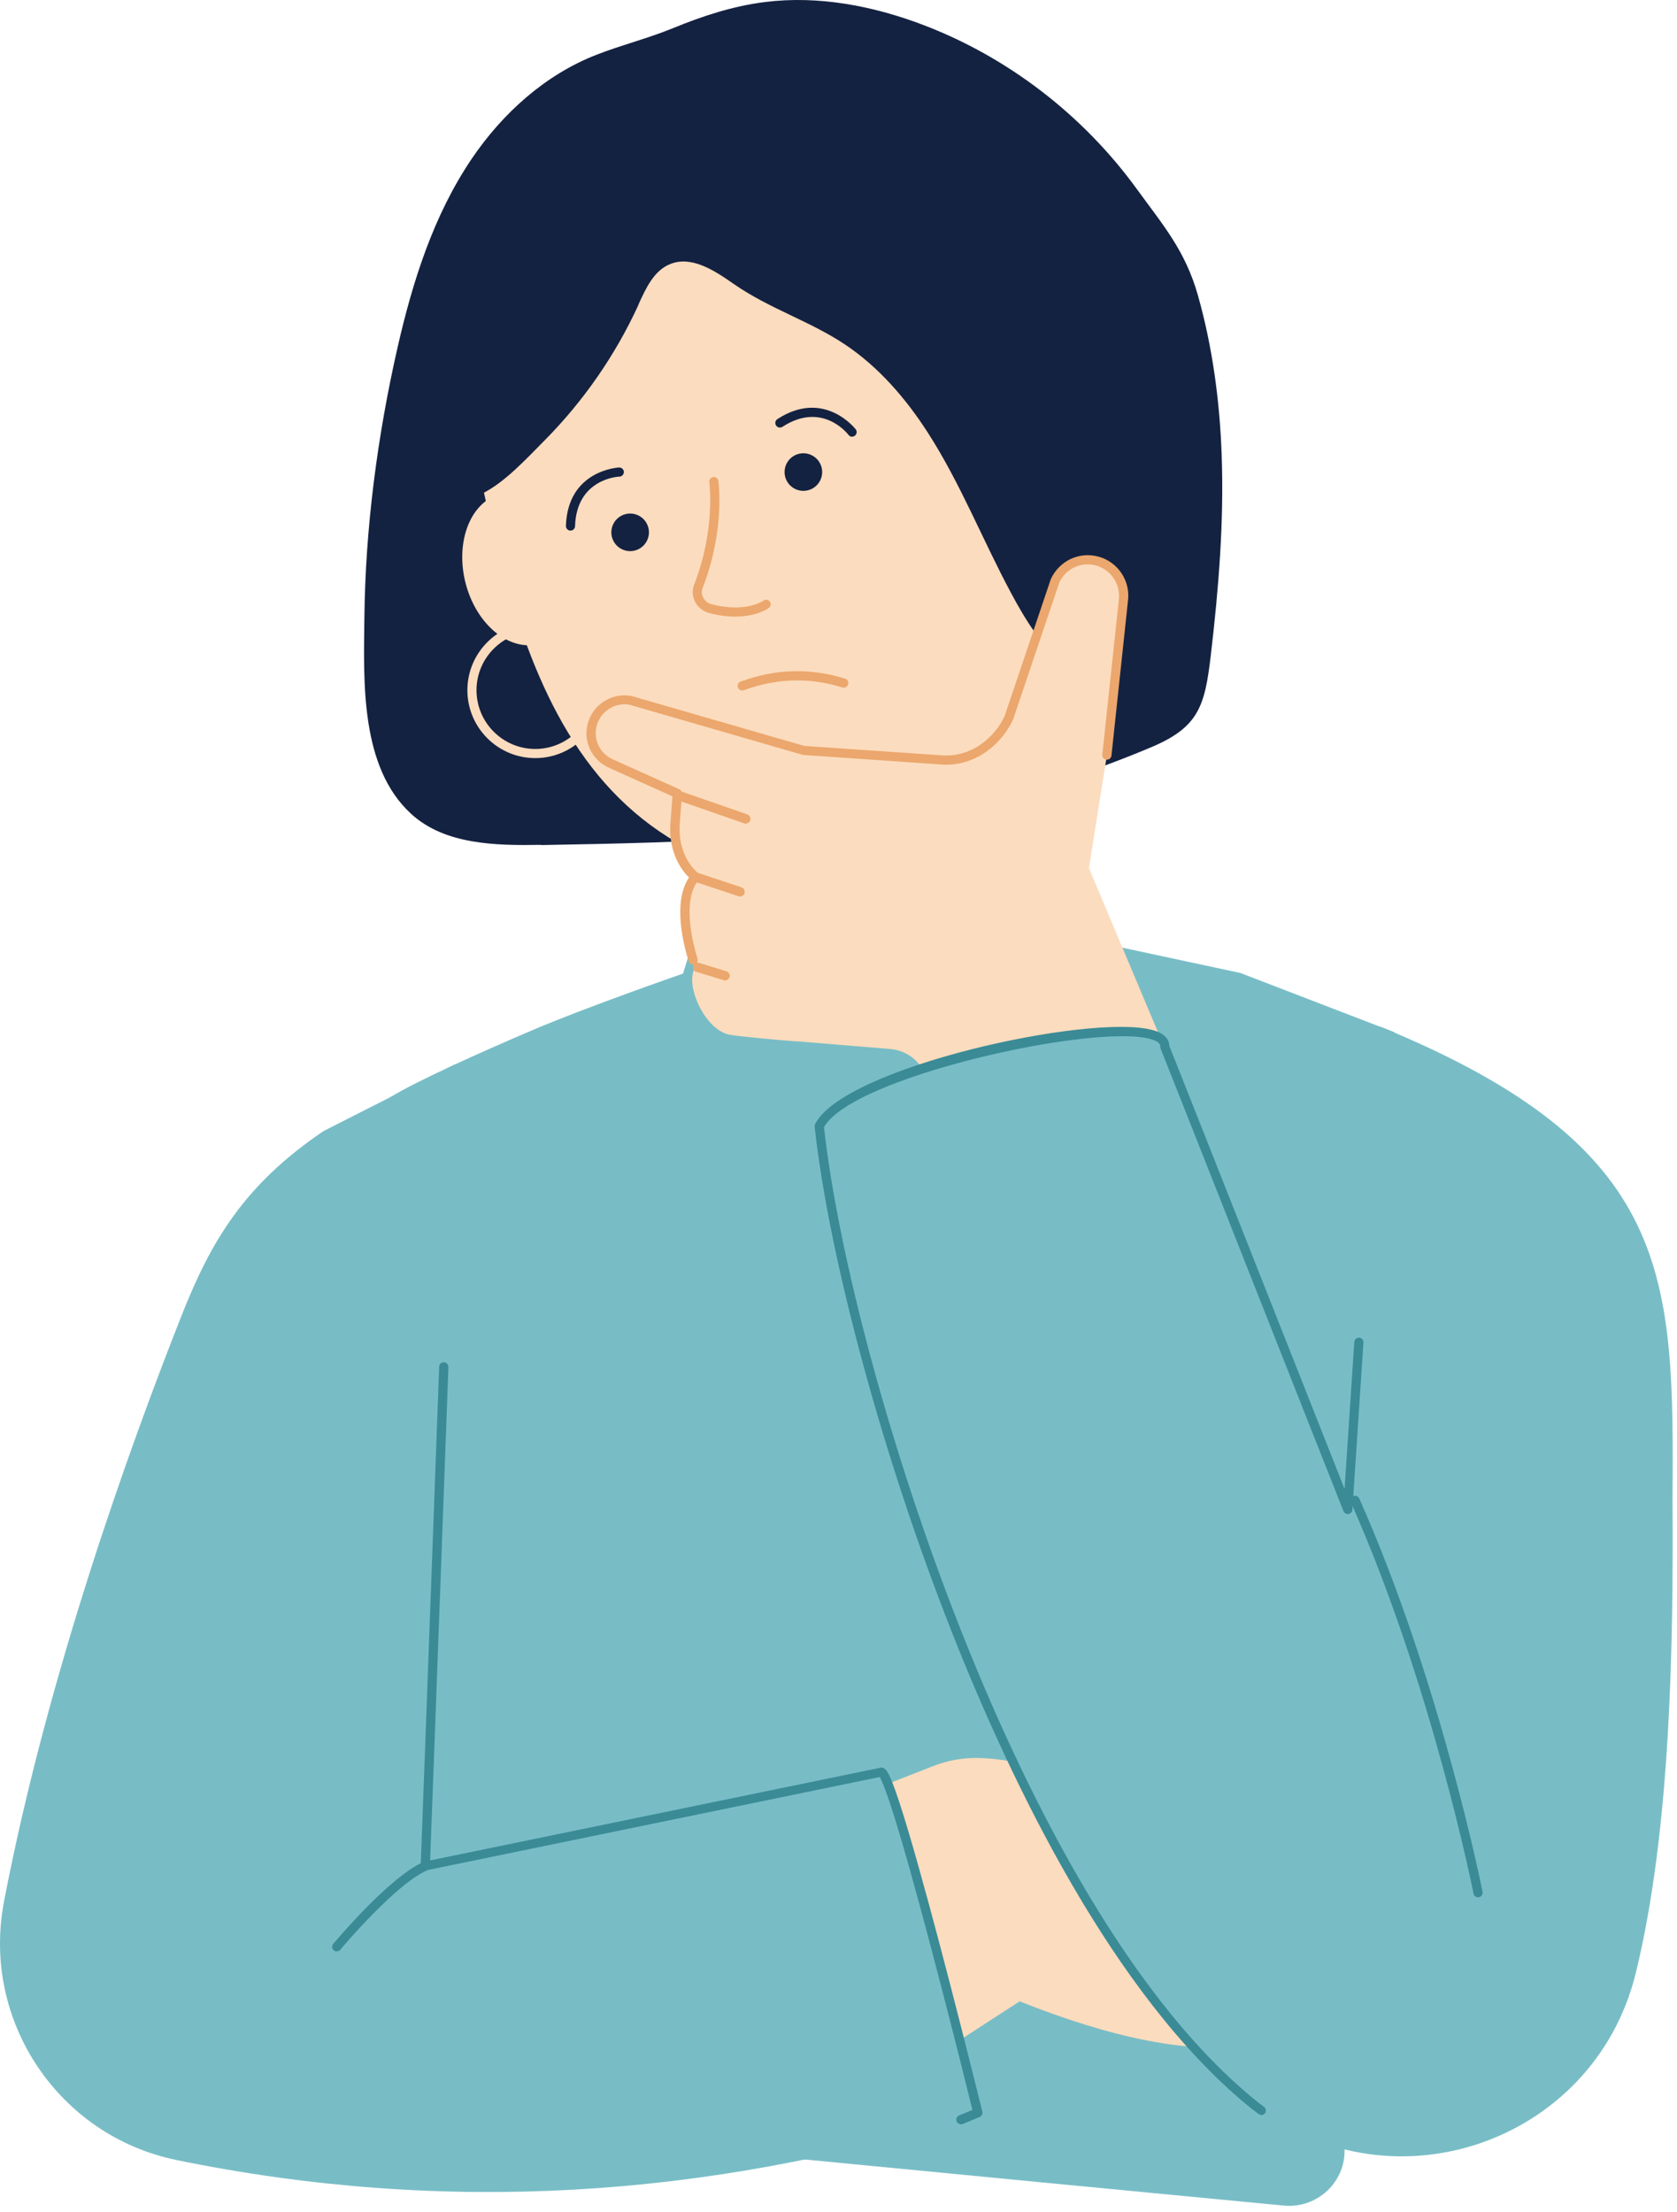 <svg width="94" height="124" viewBox="0 0 94 124" fill="none" xmlns="http://www.w3.org/2000/svg">
<path d="M30.322 47.362C27.756 47.408 24.912 47.351 23.029 45.61C20.185 42.988 20.384 38.204 20.424 34.672C20.475 29.61 21.158 24.422 22.284 19.479C23.132 15.759 24.309 12.045 26.454 8.882C28.171 6.351 30.566 4.184 33.439 3.069C34.866 2.511 36.294 2.164 37.722 1.579C39.383 0.896 41.106 0.333 42.898 0.111C45.884 -0.259 48.933 0.327 51.743 1.396C56.51 3.211 60.713 6.459 63.711 10.583C65.195 12.625 66.43 14.041 67.141 16.538C67.965 19.451 68.369 22.471 68.477 25.491C68.614 29.245 68.307 33 67.869 36.731C67.533 39.604 67.186 40.77 64.513 41.896C57.59 44.808 50.548 46.321 43.057 46.89C38.819 47.214 34.571 47.3 30.327 47.374L30.322 47.362Z" fill="#142241"/>
<path d="M32.17 31.128C32.756 33.455 31.869 35.684 30.191 36.105C28.513 36.526 26.675 34.985 26.09 32.664C25.504 30.338 26.391 28.108 28.069 27.687C29.747 27.266 31.584 28.808 32.17 31.128Z" fill="#FCDCBE"/>
<path d="M30.003 42.499C27.904 42.499 26.198 40.792 26.198 38.693C26.198 36.594 27.904 34.888 30.003 34.888C32.102 34.888 33.808 36.594 33.808 38.693C33.808 40.792 32.102 42.499 30.003 42.499ZM30.003 35.4C28.188 35.4 26.709 36.879 26.709 38.693C26.709 40.508 28.188 41.987 30.003 41.987C31.817 41.987 33.296 40.508 33.296 38.693C33.296 36.879 31.817 35.4 30.003 35.4Z" fill="#FCDCBE"/>
<path d="M24.884 17.522C24.884 17.522 35.088 13.103 49.263 5.554L59.837 15.236C59.837 15.236 67.635 39.643 49.581 48.835C48.131 49.575 46.481 49.831 44.866 49.581C29.013 47.112 28.376 31.703 24.884 17.522Z" fill="#FCDCBE"/>
<path d="M36.322 29.513C36.504 30.065 36.203 30.662 35.651 30.844C35.099 31.026 34.502 30.724 34.32 30.173C34.138 29.621 34.44 29.024 34.991 28.842C35.543 28.66 36.14 28.961 36.322 29.513Z" fill="#142241"/>
<path d="M46.032 26.134C46.214 26.686 45.913 27.283 45.361 27.465C44.809 27.647 44.212 27.346 44.03 26.794C43.848 26.242 44.149 25.645 44.701 25.463C45.253 25.281 45.85 25.582 46.032 26.134Z" fill="#142241"/>
<path d="M31.977 29.746C31.829 29.746 31.715 29.621 31.721 29.479C31.823 26.35 34.673 26.208 34.701 26.208C34.855 26.208 34.963 26.316 34.969 26.453C34.969 26.595 34.866 26.714 34.724 26.72C34.622 26.72 32.318 26.857 32.233 29.496C32.233 29.632 32.113 29.746 31.977 29.746Z" fill="#142241"/>
<path d="M47.767 24.485C47.687 24.485 47.613 24.45 47.562 24.382C47.5 24.302 46.078 22.488 43.859 23.927C43.74 24.007 43.581 23.973 43.501 23.853C43.421 23.734 43.455 23.575 43.575 23.495C46.197 21.788 47.949 24.047 47.966 24.069C48.051 24.183 48.029 24.342 47.915 24.428C47.869 24.462 47.812 24.479 47.761 24.479L47.767 24.485Z" fill="#142241"/>
<path d="M77.345 57.55L78.153 57.862V57.936L76.395 85.131L75.667 96.456C74.905 103.976 74.763 111.427 75.246 118.811C75.28 119.368 75.326 119.926 75.366 120.483C75.422 122.343 73.813 123.822 71.964 123.646C59.905 122.502 22.062 118.828 22.062 118.828C22.733 114.169 23.2 109.499 23.445 104.818C23.609 101.627 23.678 98.436 23.638 95.233L19.491 63.448C20.1 62.891 20.754 62.339 21.448 61.804C21.562 61.719 21.704 61.622 21.875 61.514C22.631 61.042 23.945 60.394 25.469 59.688L25.492 59.677C26.8 59.074 28.262 58.426 29.662 57.828C32.807 56.475 38.285 54.58 38.285 54.58L39.513 50.633L59.223 49.251L61.384 52.8L69.53 54.546L77.345 57.555V57.55Z" fill="#78BDC6"/>
<path d="M44.451 102.082L52.312 99.005C53.154 98.675 54.058 98.521 54.957 98.555C55.833 98.589 56.703 98.72 57.556 98.942L70.4 102.287L70.434 114.618C66.731 115.238 62.187 114.198 57.153 112.195L48.04 118.1L44.451 102.076V102.082Z" fill="#FCDCBE"/>
<path d="M35.777 17.096C36.186 16.197 36.636 15.184 37.551 14.809C38.763 14.309 40.06 15.173 41.135 15.924C43.12 17.306 45.395 17.994 47.375 19.32C49.263 20.582 50.782 22.352 52.005 24.251C53.836 27.095 55.076 30.269 56.675 33.25C57.488 34.774 58.421 36.276 59.752 37.374C60.85 38.278 63.876 39.854 64.888 38.096C65.707 36.669 65.605 34.097 65.764 32.493C66.157 28.569 66.401 24.581 66.271 20.634C66.123 16.134 64.672 11.499 61.402 8.404C58.899 6.032 55.554 4.752 52.215 3.894C49.775 3.268 47.221 2.83 44.741 3.268C42.932 3.586 41.243 4.354 39.571 5.111C36.994 6.283 34.411 7.454 31.835 8.632C30.481 9.246 29.207 9.974 27.881 10.64C26.681 11.243 26.192 12.113 25.783 13.393C24.816 16.407 24.167 19.519 23.854 22.664C23.78 23.427 23.718 24.195 23.684 24.957C23.655 25.508 23.462 26.384 23.752 26.885C24.298 27.829 26.113 28.114 27.006 27.681C28.274 27.067 29.503 25.719 30.487 24.729C32.682 22.522 34.485 19.928 35.782 17.101L35.777 17.096Z" fill="#142241"/>
<path d="M35.35 39.268L45.037 42.072L52.613 42.596C54.377 42.795 55.873 41.697 56.538 40.258L59.138 32.562C59.553 31.663 60.554 31.202 61.51 31.464C62.482 31.737 63.102 32.681 62.966 33.682L62.044 42.34L61.037 48.665L65.332 58.869L69.137 70.189L54.661 74.284L52.005 60.689C51.806 59.66 50.941 58.892 49.9 58.807L44.792 58.386C43.888 58.34 41.22 58.084 40.833 57.993C39.496 57.68 38.336 55.178 38.985 54.194C38.985 54.194 37.671 50.695 38.985 49.16C38.985 49.16 37.693 48.232 37.847 46.139L37.972 44.49L34.241 42.812C33.359 42.419 32.927 41.418 33.24 40.502C33.541 39.621 34.446 39.097 35.361 39.274L35.35 39.268Z" fill="#FCDCBE"/>
<path d="M41.482 50.252C41.482 50.252 41.425 50.252 41.402 50.24L38.888 49.404C38.751 49.359 38.683 49.217 38.723 49.08C38.763 48.944 38.911 48.87 39.047 48.915L41.561 49.751C41.698 49.797 41.766 49.939 41.726 50.075C41.692 50.184 41.59 50.252 41.482 50.252Z" fill="#EBA76D"/>
<path d="M41.8 46.168C41.8 46.168 41.743 46.168 41.715 46.151L38.069 44.882C37.932 44.837 37.864 44.689 37.91 44.552C37.955 44.416 38.103 44.347 38.239 44.393L41.886 45.661C42.022 45.707 42.09 45.855 42.045 45.991C42.011 46.099 41.908 46.162 41.8 46.162V46.168Z" fill="#EBA76D"/>
<path d="M40.64 54.956C40.64 54.956 40.589 54.956 40.566 54.944L39.024 54.472C38.888 54.432 38.814 54.285 38.854 54.154C38.894 54.017 39.041 53.943 39.172 53.983L40.714 54.455C40.85 54.495 40.924 54.643 40.884 54.774C40.85 54.882 40.748 54.956 40.64 54.956Z" fill="#EBA76D"/>
<path d="M38.848 54.08C38.74 54.08 38.638 54.012 38.603 53.898C38.296 52.914 37.705 50.553 38.62 49.194C38.239 48.818 37.455 47.834 37.58 46.117L37.693 44.643L34.127 43.039C33.12 42.584 32.631 41.458 32.989 40.417C33.331 39.422 34.366 38.819 35.401 39.018L45.082 41.816L52.636 42.334C54.388 42.527 55.742 41.373 56.311 40.144L58.899 32.471C59.377 31.43 60.503 30.906 61.583 31.208C62.676 31.509 63.381 32.584 63.222 33.711L62.3 42.362C62.283 42.505 62.158 42.601 62.016 42.59C61.873 42.573 61.771 42.448 61.788 42.305L62.71 33.648C62.829 32.772 62.283 31.942 61.441 31.703C60.611 31.47 59.74 31.873 59.377 32.658L56.788 40.332C56.129 41.754 54.581 43.068 52.59 42.846L45.025 42.322C45.025 42.322 44.991 42.322 44.974 42.311L35.287 39.507C34.525 39.365 33.74 39.82 33.478 40.576C33.211 41.367 33.581 42.226 34.343 42.567L38.075 44.245C38.171 44.291 38.234 44.393 38.228 44.501L38.103 46.151C37.961 48.073 39.121 48.938 39.132 48.944C39.189 48.983 39.229 49.051 39.235 49.12C39.24 49.194 39.224 49.262 39.172 49.319C38.182 50.468 38.865 52.993 39.098 53.739C39.138 53.875 39.064 54.017 38.928 54.063C38.905 54.069 38.877 54.074 38.848 54.074V54.08Z" fill="#EBA76D"/>
<path d="M41.482 50.252C41.482 50.252 41.425 50.252 41.402 50.24L38.888 49.404C38.751 49.359 38.683 49.217 38.723 49.08C38.763 48.944 38.911 48.87 39.047 48.915L41.561 49.751C41.698 49.797 41.766 49.939 41.726 50.075C41.692 50.184 41.59 50.252 41.482 50.252Z" fill="#EBA76D"/>
<path d="M41.8 46.168C41.8 46.168 41.743 46.168 41.715 46.151L38.069 44.882C37.932 44.837 37.864 44.689 37.91 44.552C37.955 44.416 38.103 44.347 38.239 44.393L41.886 45.661C42.022 45.707 42.09 45.855 42.045 45.991C42.011 46.099 41.908 46.162 41.8 46.162V46.168Z" fill="#EBA76D"/>
<path d="M40.64 54.956C40.64 54.956 40.589 54.956 40.566 54.944L39.024 54.472C38.888 54.432 38.814 54.285 38.854 54.154C38.894 54.017 39.041 53.943 39.172 53.983L40.714 54.455C40.85 54.495 40.924 54.643 40.884 54.774C40.85 54.882 40.748 54.956 40.64 54.956Z" fill="#EBA76D"/>
<path d="M70.059 117.798C56.777 106.814 47.392 76.337 45.93 63.135C47.619 59.694 65.457 56.15 65.303 58.67C65.616 59.421 75.167 83.652 75.565 84.614L75.65 83.362L77.356 57.55C93.858 64.318 93.824 71.525 93.75 84.164C93.795 91.917 93.676 102.503 91.691 110.603C89.336 120.238 77.704 124.123 70.059 117.798Z" fill="#78BDC6"/>
<path d="M70.707 118.566C70.656 118.566 70.599 118.549 70.554 118.515C70.326 118.35 70.104 118.174 69.888 117.997C62.414 111.814 56.748 100.119 53.313 91.394C49.49 81.684 46.487 70.604 45.662 63.169C45.662 63.118 45.662 63.073 45.685 63.027C47.255 59.831 61.077 56.81 64.575 57.737C65.355 57.942 65.537 58.323 65.542 58.63C65.85 59.393 68.574 66.281 71.208 72.947C72.943 77.344 74.603 81.548 75.366 83.47L75.912 75.228C75.923 75.086 76.043 74.978 76.185 74.989C76.327 75.001 76.435 75.12 76.424 75.262L75.804 84.636C75.798 84.756 75.707 84.853 75.588 84.875C75.468 84.898 75.354 84.83 75.309 84.722C75.127 84.278 72.994 78.869 70.73 73.141C68.147 66.599 65.218 59.182 65.053 58.778C65.036 58.744 65.03 58.704 65.036 58.664C65.047 58.443 64.723 58.312 64.45 58.238C61.259 57.39 47.761 60.354 46.186 63.192C47.016 70.587 49.997 81.57 53.791 91.212C57.203 99.881 62.823 111.496 70.212 117.61C70.417 117.781 70.633 117.946 70.849 118.111C70.963 118.196 70.986 118.356 70.906 118.469C70.855 118.538 70.775 118.572 70.701 118.572L70.707 118.566Z" fill="#3A8B96"/>
<path d="M41.226 34.57C40.805 34.57 40.31 34.513 39.747 34.365C39.405 34.274 39.115 34.041 38.956 33.728C38.802 33.426 38.785 33.091 38.905 32.789C40.116 29.695 39.764 27.056 39.758 27.033C39.741 26.891 39.838 26.76 39.974 26.743C40.116 26.72 40.247 26.822 40.264 26.959C40.281 27.073 40.64 29.757 39.377 32.977C39.314 33.142 39.326 33.33 39.411 33.495C39.508 33.682 39.673 33.819 39.877 33.87C41.806 34.376 42.784 33.682 42.79 33.671C42.904 33.586 43.063 33.608 43.148 33.722C43.233 33.836 43.211 33.995 43.097 34.08C43.063 34.109 42.437 34.564 41.22 34.564L41.226 34.57Z" fill="#EBA76D"/>
<path d="M54.809 118.435C54.809 118.435 54.473 118.577 53.859 118.828C39.621 123.168 24.997 124.192 9.895 121.092C3.28 119.732 -1.031 113.299 0.214 106.661C0.22 106.615 0.231 106.575 0.237 106.53C2.672 93.885 7.25 81.155 10.18 73.744C11.812 69.62 13.655 66.434 18.143 63.403L21.875 61.508L25.47 59.683L25.492 59.671L24.867 76.616C24.741 79.995 24.611 83.556 24.485 86.963L24.446 88.015C24.429 88.493 24.412 88.965 24.394 89.431L24.355 90.495C24.286 92.412 24.218 94.227 24.155 95.888L24.139 96.377C24.127 96.701 24.116 97.019 24.104 97.332L24.087 97.736C24.076 98.066 24.064 98.385 24.053 98.697L24.036 99.107C24.036 99.175 24.036 99.249 24.03 99.317L24.013 99.721L24.002 100.085C23.979 100.677 23.962 101.217 23.939 101.712L23.928 101.985C23.922 102.167 23.917 102.343 23.911 102.514V102.742C23.86 103.93 23.831 104.607 23.831 104.607L49.377 99.346C49.456 99.329 49.587 99.568 49.763 100.006C50.73 102.44 52.943 111.029 54.092 115.574C54.524 117.298 54.809 118.441 54.809 118.441V118.435Z" fill="#78BDC6"/>
<path d="M53.859 119.084C53.757 119.084 53.66 119.021 53.62 118.924C53.569 118.794 53.631 118.646 53.762 118.589C54.098 118.452 54.348 118.35 54.507 118.282C54.405 117.872 54.166 116.911 53.847 115.631C52.642 110.847 50.474 102.463 49.53 100.097C49.422 99.829 49.354 99.687 49.314 99.619L23.888 104.852C23.809 104.869 23.729 104.852 23.672 104.795C23.61 104.744 23.581 104.67 23.581 104.59L23.786 99.096C23.786 98.965 23.797 98.834 23.803 98.703L24.104 90.49C24.116 90.154 24.127 89.813 24.144 89.466L24.616 76.616C24.616 76.474 24.741 76.36 24.884 76.372C25.026 76.372 25.134 76.497 25.134 76.639L24.662 89.494C24.65 89.835 24.633 90.177 24.622 90.518L24.32 98.72C24.315 98.868 24.309 98.999 24.303 99.124L24.11 104.295L49.337 99.101C49.616 99.044 49.775 99.317 50.014 99.915C50.969 102.315 53.142 110.716 54.348 115.517C54.78 117.246 55.065 118.384 55.065 118.384C55.093 118.509 55.031 118.634 54.911 118.68C54.911 118.68 54.576 118.822 53.961 119.072C53.927 119.084 53.899 119.089 53.865 119.089L53.859 119.084Z" fill="#3A8B96"/>
<path d="M18.877 109.397C18.82 109.397 18.763 109.38 18.712 109.34C18.604 109.249 18.587 109.09 18.678 108.976C18.809 108.822 21.875 105.159 23.792 104.357C23.922 104.3 24.07 104.363 24.127 104.494C24.184 104.624 24.122 104.778 23.991 104.829C22.188 105.58 19.105 109.266 19.076 109.3C19.025 109.363 18.951 109.391 18.877 109.391V109.397Z" fill="#3A8B96"/>
<path d="M41.601 38.711C41.499 38.711 41.396 38.648 41.362 38.54C41.311 38.409 41.379 38.261 41.516 38.21C43.455 37.493 45.423 37.436 47.369 38.045C47.505 38.085 47.579 38.233 47.539 38.369C47.5 38.506 47.352 38.58 47.215 38.54C45.384 37.965 43.529 38.017 41.698 38.694C41.669 38.705 41.641 38.711 41.607 38.711H41.601Z" fill="#EBA76D"/>
<path d="M82.846 106.365C82.726 106.365 82.618 106.28 82.595 106.16C82.573 106.046 80.257 94.426 75.718 84.215C75.661 84.085 75.718 83.931 75.849 83.874C75.98 83.817 76.128 83.874 76.19 84.005C80.752 94.266 83.079 105.944 83.102 106.058C83.13 106.194 83.039 106.331 82.897 106.359C82.88 106.359 82.863 106.359 82.846 106.359V106.365Z" fill="#3A8B96"/>
</svg>
